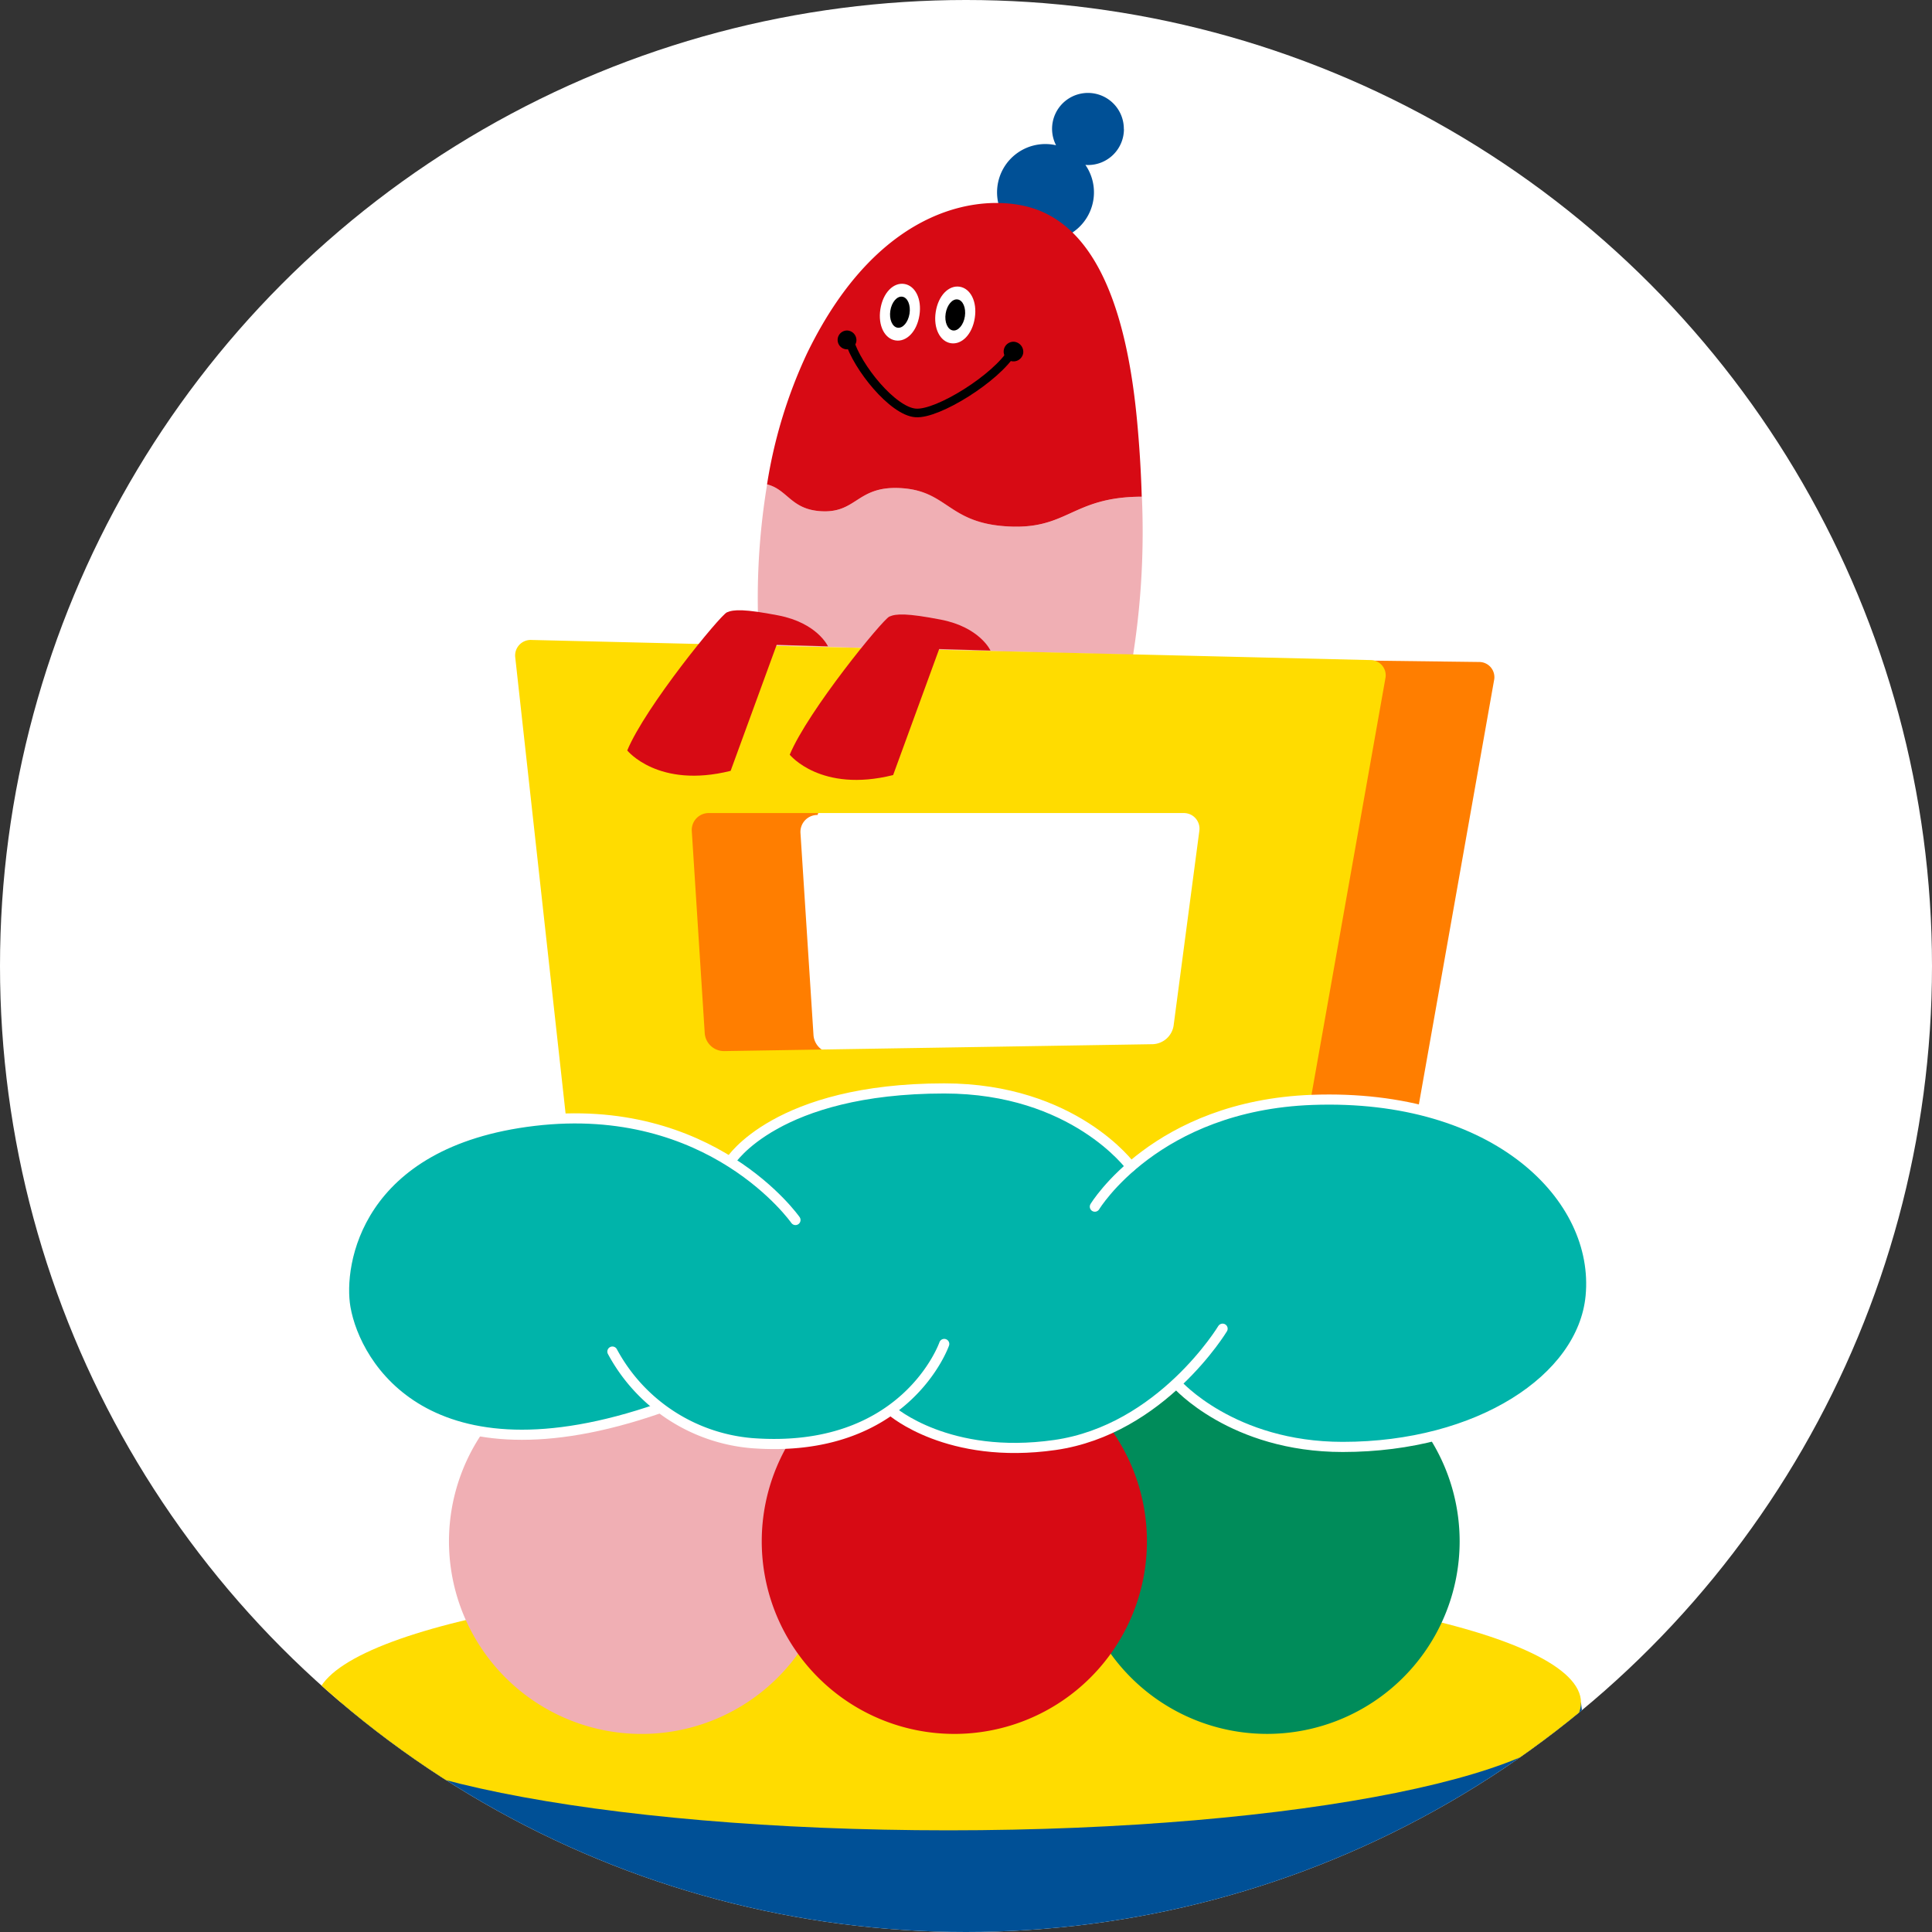 <svg xmlns="http://www.w3.org/2000/svg" width="140" height="140"><rect width="100%" height="100%" fill="#333333" stroke="none"/><defs><clipPath id="a"><circle data-name="楕円形 763" cx="70" cy="70" r="70" transform="translate(731 3781.074)" fill="#fff"/></clipPath><clipPath id="b"><path data-name="長方形 88413" fill="none" d="M0 0h93.348v139.959H0z"/></clipPath></defs><g data-name="グループ 172596" transform="translate(-731 -4263.074)"><circle data-name="楕円形 762" cx="70" cy="70" r="70" transform="translate(731 4263.074)" fill="#fff"/><g data-name="マスクグループ 38615" transform="translate(0 482)" clip-path="url(#a)"><g data-name="グループ 171781"><g data-name="グループ 171780" clip-path="url(#b)" transform="translate(753.326 3787.84)"><path data-name="パス 1315864" d="M59.111 2.6A2.6 2.6 0 1054.2 3.759a3.5 3.5 0 10-.747 6.913 3.5 3.5 0 002.872-5.491c.063.006.128.011.193.011a2.6 2.6 0 002.6-2.6" fill="#005096"/><path data-name="パス 1315865" d="M50.4 31.36c-4.1-.334-4.1-2.64-7.62-2.762-3.05-.106-3.05 1.892-5.717 1.674-2.084-.169-2.328-1.565-3.8-1.937a50.379 50.379 0 00-.562 11.657l27.083.69a57.636 57.636 0 00.635-11.455c-5.174.013-5.357 2.514-10.016 2.133" fill="#f0afb4"/><path data-name="パス 1315866" d="M52.592 8.349c-3.4-1.127-11.065-.582-16.441 10.5a35.124 35.124 0 00-2.894 9.484c1.475.373 1.719 1.768 3.8 1.938 2.667.218 2.667-1.78 5.717-1.674 3.517.122 3.517 2.428 7.62 2.762 4.659.381 4.841-2.12 10.015-2.133a84.807 84.807 0 00-.356-5.679c-.913-9.43-3.666-13.942-7.464-15.2" fill="#d70a14"/><path data-name="パス 1315867" d="M38.023 69.541a1.4 1.4 0 01-1.4-1.3l-.943-14.633a1.227 1.227 0 011.238-1.319l1.091-3.189-13.631-1.08-.75 6.9 1.829 11.88 3.077 5.153 9.558-1.413z" fill="#ff7e00"/><path data-name="パス 1315868" d="M68.073 77.739l10.28.132a1.67 1.67 0 001.554-1.32l6.031-34.014a1.1 1.1 0 00-1.09-1.333l-12.069-.151z" fill="#ff7e00"/><path data-name="パス 1315869" d="M76.973 41.066l-60.785-1.458a1.127 1.127 0 00-1.175 1.282l3.995 36.2a1.491 1.491 0 001.467 1.3l50-.656a1.668 1.668 0 001.552-1.319L78.063 42.4a1.1 1.1 0 00-1.09-1.332m-12.394 12.4l-1.863 14.1a1.591 1.591 0 01-1.5 1.332l-31.07.5a1.4 1.4 0 01-1.405-1.3l-.936-14.63a1.226 1.226 0 011.238-1.319H63.43a1.131 1.131 0 011.149 1.311" fill="#ffdc00"/><path data-name="パス 1315870" d="M37.672 40.069s-.766-1.695-3.609-2.242c-2.431-.468-3.225-.438-3.717-.219s-5.907 6.836-7.219 10.007c0 0 2.241 2.79 7.491 1.478l3.337-9.133z" fill="#d70a14"/><path data-name="パス 1315871" d="M49.448 40.375s-.766-1.695-3.608-2.242c-2.431-.468-3.227-.438-3.72-.219s-5.9 6.836-7.219 10.008c0 0 2.244 2.788 7.493 1.476l3.336-9.133z" fill="#d70a14"/><path data-name="パス 1315872" d="M92.239 116.609l-65.9-.636-25.764.636a30.216 30.216 0 00.657 14.091c1.2 5.582 19.859 9.256 45.174 9.256s43.768-3.95 45.174-9.256c0 0 1.76-4.753.659-14.094" fill="#005096"/><path data-name="パス 1315873" d="M92.239 116.609c0 5.112-20.521 9.257-45.833 9.257S.571 121.721.571 116.609s20.52-9.256 45.835-9.256 45.833 4.144 45.833 9.256" fill="#ffdc00"/><path data-name="パス 1315874" d="M38.123 104.925a13.957 13.957 0 11-13.955-13.957 13.957 13.957 0 0113.955 13.957" fill="#f0afb4"/><path data-name="パス 1315875" d="M83.445 104.925a13.955 13.955 0 11-13.956-13.957 13.956 13.956 0 0113.956 13.957" fill="#008c5a"/><path data-name="パス 1315876" d="M60.785 104.925a13.956 13.956 0 11-13.957-13.957 13.958 13.958 0 0113.957 13.957" fill="#d70a14"/><path data-name="パス 1315877" d="M89.813 78.61c-3.7-3.926-9.917-6.027-17.054-5.767a20.911 20.911 0 00-13.116 4.816c-.458-.582-4.705-5.646-13.548-5.646-11.845 0-15.384 5.04-15.547 5.283a21.572 21.572 0 00-14.174-2.932C11.037 75 7.129 76.926 4.764 80.1a10.847 10.847 0 00-2.149 7.91 11.147 11.147 0 005.32 7.415 14.614 14.614 0 007.543 1.875 30.909 30.909 0 0010.005-1.934c.009 0 .014-.012.02-.018a12.207 12.207 0 006.628 2.55q.843.064 1.622.064a14.225 14.225 0 008.462-2.462.086.086 0 00.027.05c.033.032 3.151 2.7 8.982 2.7a20.506 20.506 0 002.9-.211A16.616 16.616 0 0062.9 93.6a13.037 13.037 0 003.011 2.281 18.239 18.239 0 009.062 2.291 24.014 24.014 0 0012.492-3.215c3.3-2.044 5.277-4.809 5.564-7.782a10.966 10.966 0 00-3.216-8.567" fill="#00b4aa"/><path data-name="パス 1315878" d="M44.3 16.075c-.185 1.2-.947 1.949-1.73 1.829s-1.289-1.064-1.1-2.266.949-1.948 1.73-1.829 1.287 1.064 1.1 2.266" fill="#fff"/><path data-name="パス 1315879" d="M43.582 15.964c-.1.62-.482 1.075-.868 1.016s-.618-.61-.524-1.23.485-1.075.87-1.016.618.61.522 1.23"/><path data-name="パス 1315880" d="M45.48 15.839c-.184 1.2.321 2.145 1.1 2.266s1.545-.629 1.731-1.83-.32-2.145-1.1-2.265-1.544.628-1.731 1.829" fill="#fff"/><path data-name="パス 1315881" d="M46.2 15.949c-.1.621.14 1.171.523 1.23s.774-.4.869-1.015-.139-1.172-.523-1.231-.772.4-.869 1.016"/><path data-name="パス 1315882" d="M51.045 18.684c-1.173 1.957-5.421 4.591-7 4.472h-.026c-1.649-.124-4.224-3.3-4.8-5.249" fill="none" stroke="#000" stroke-linecap="round" stroke-linejoin="round" stroke-width=".624"/><path data-name="パス 1315883" d="M39.73 17.958a.682.682 0 11-.625-.772.7.7 0 01.625.772"/><path data-name="パス 1315884" d="M51.821 18.808A.712.712 0 1151.17 18a.736.736 0 01.651.805"/><path data-name="パス 1315885" d="M35.317 81.641s-6.081-8.706-18.932-7.186S2.153 84.819 2.707 88c.739 4.257 6.028 13.089 22.745 7.286" fill="none" stroke="#fff" stroke-linecap="round" stroke-linejoin="round" stroke-width=".734"/><path data-name="パス 1315886" d="M30.618 77.357s3.314-5.251 15.478-5.251c9.4 0 13.518 5.664 13.518 5.664" fill="none" stroke="#fff" stroke-linecap="round" stroke-linejoin="round" stroke-width=".734"/><path data-name="パス 1315887" d="M57.011 80.673s4.421-7.323 15.752-7.738c13.316-.487 20.866 7.048 20.175 14.233-.578 6.016-8.153 10.916-17.964 10.916-8.013 0-12.021-4.56-12.021-4.56" fill="none" stroke="#fff" stroke-linecap="round" stroke-linejoin="round" stroke-width=".734"/><path data-name="パス 1315888" d="M22.051 91.175a12.674 12.674 0 0010.088 6.633c11.166.858 13.957-7.186 13.957-7.186" fill="none" stroke="#fff" stroke-linecap="round" stroke-linejoin="round" stroke-width=".734"/><path data-name="パス 1315889" d="M42.3 95.48s4.07 3.571 11.81 2.465 12.158-8.429 12.158-8.429" fill="none" stroke="#fff" stroke-linecap="round" stroke-linejoin="round" stroke-width=".734"/></g></g></g></g></svg>